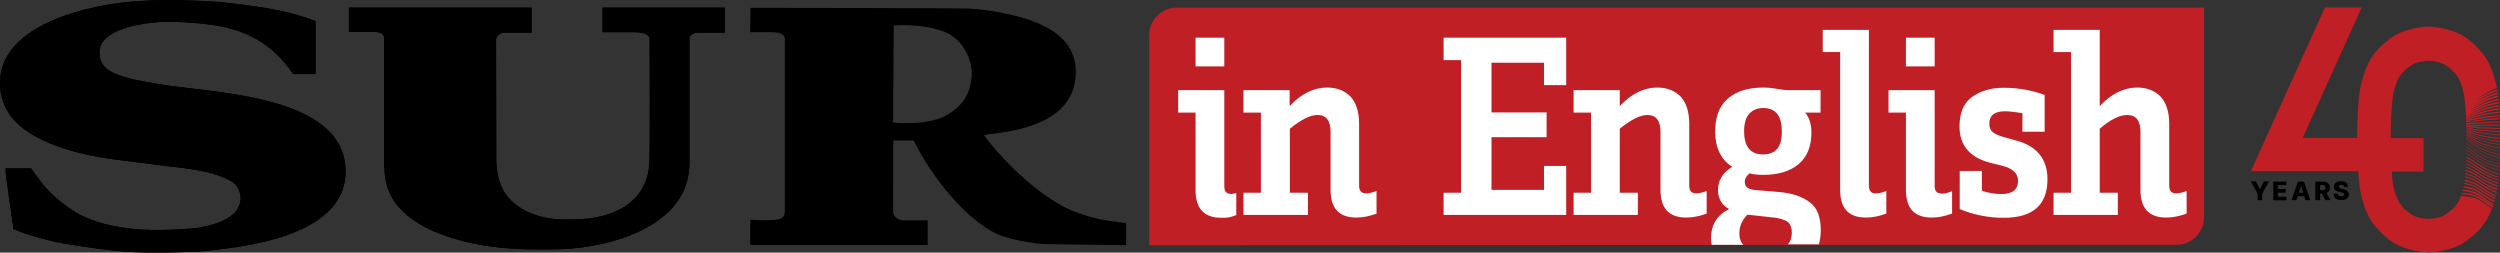 <svg version="1.1" id="Capa_1" xmlns="http://www.w3.org/2000/svg" x="0" y="0" viewBox="0 0 1148 116" style="enable-background:new 0 0 1148 116" xml:space="preserve">
  <rect x="0" y="0" width="1148" height="116" fill="#333333" stroke="none"/>
  <style>
    .st0{fill-rule:evenodd;clip-rule:evenodd}.st1{fill:#bf1f25}.st2{fill:#fff}
  </style>
  <path class="st0" d="M100.9.9c14.1 1.6 29.6 3.2 44 8.8V34h-10.3c-11.5-17-26.3-21.5-40.8-23-11.7-1.3-19.7-1.1-23.8-.6-4.4.5-24.3 2.8-24.3 13.6 0 3.5 1 6.7 5.9 9.2 6.2 3.1 13.9 4 20.1 5.2 23.2 4.4 87 4.1 87 40.4 0 25.6-34.9 32.3-50.3 34.7-5.5.8-15.8 2-16.5 2 0 0-22.5 1-35.2 0-12.7-1-31.3-4.4-31.3-4.4-6.4-1.6-12.8-3.2-19.2-5.9-1.3-8.7-3.6-25.3-3.6-26.1v-1.8h11.7c1.2 1.9 2.8 3.8 4.3 5.9 4.4 6.1 12.2 12.2 17.6 15.1 7.4 3.9 14.3 5.4 23 6.6 12.3 1.6 29.9 0 31.6-.3 6.3-1.1 19.5-3.7 19.7-13.7 0-2.6-1.4-6.1-4.5-7.8-9.9-5.5-23.5-5.9-34-7.4-11.8-1.7-23.7-2.5-35.7-5.5C17.9 65.4 0 57 0 38.1 0 7.1 53.7.7 63.6.6c0 0 5.4-.7 15.6-.6 10.3.1 21.7.9 21.7.9z"/>
  <path class="st0" d="M100.9.9c14.1 1.6 29.6 3.2 44 8.8V34h-10.3c-11.5-17-26.3-21.5-40.8-23-11.7-1.3-19.7-1.1-23.8-.6-4.4.5-24.3 2.8-24.3 13.6 0 3.5 1 6.7 5.9 9.2 6.2 3.1 13.9 4 20.1 5.2 23.2 4.4 87 4.1 87 40.4 0 25.6-34.9 32.3-50.3 34.7-5.5.8-15.8 2-16.5 2 0 0-22.5 1-35.2 0-12.7-1-31.3-4.4-31.3-4.4-6.4-1.6-12.8-3.2-19.2-5.9-1.3-8.7-3.6-25.3-3.6-26.1v-1.8h11.7c1.2 1.9 2.8 3.8 4.3 5.9 4.4 6.1 12.2 12.2 17.6 15.1 7.4 3.9 14.3 5.4 23 6.6 12.3 1.6 29.9 0 31.6-.3 6.3-1.1 19.5-3.7 19.7-13.7 0-2.6-1.4-6.1-4.5-7.8-9.9-5.5-23.5-5.9-34-7.4-11.8-1.7-23.7-2.5-35.7-5.5C17.9 65.4 0 57 0 38.1 0 7.1 53.7.7 63.6.6c0 0 5.4-.7 15.6-.6 10.3.1 21.7.9 21.7.9zM244.1 3.5V15h-13c-1.4 0-3.3 1.9-3.3 2.8l.1 57.1c.2 3.2.7 5.7 1.3 7.8 3.3 12.4 17.1 17.7 27.7 18 0 0 3.2.3 10.2-.1 8.1-.4 24.5-3.3 29.6-18.1 1-2.8 1.1-4 1.4-6.4.5-4.1.2-58.2.2-58.2-.2-3.2-6.3-3.1-6.7-3.1h-14.9V3.5h56.1V15h-13c-.8 0-3.2 1.1-3.2 2.3v57.5c0 28.6-34.9 38.6-58.4 39.6 0 0-14.5.5-24-.3-3.7-.3 0 0 0 0-21.2-1.4-51.7-9.1-56.7-29.6-.7-2.8-.9-4.8-1.1-8.5V17.3c-.2-2.9-4.3-2.6-4.7-2.6h-11.5V3.5h83.9z"/>
  <path class="st0" d="M244.1 3.5V15h-13c-1.4 0-3.3 1.9-3.3 2.8l.1 57.1c.2 3.2.7 5.7 1.3 7.8 3.3 12.4 17.1 17.7 27.7 18 0 0 3.2.3 10.2-.1 8.1-.4 24.5-3.3 29.6-18.1 1-2.8 1.1-4 1.4-6.4.5-4.1.2-58.2.2-58.2-.2-3.2-6.3-3.1-6.7-3.1h-14.9V3.5h56.1V15h-13c-.8 0-3.2 1.1-3.2 2.3v57.5c0 28.6-34.9 38.6-58.4 39.6 0 0-14.5.5-24-.3-3.7-.3 0 0 0 0-21.2-1.4-51.7-9.1-56.7-29.6-.7-2.8-.9-4.8-1.1-8.5V17.3c-.2-2.9-4.3-2.6-4.7-2.6h-11.5V3.5h83.9z"/>
  <path d="M508.5 101.3c-2.6-.4-5.2-1-7.8-1.7-2.6-.8-4.6-1.4-7.7-2.6-13-5-30.8-20.8-41.1-34.9 1.2-.3 1.8-.3 2.6-.5 18-2 39.5-7.5 39.5-28.7C494 12 468.3 7.3 455.1 5c-2.9-.5-7.6-.9-10.6-1.1s-99.9-.3-99.9-.3l-.1 11.2h10.4c1.5 0 5.5.3 5.5 3.1v79c0 2.1-.9 3.8-4.1 4-4.3.3-5.2.3-11.8 0v11.6H426v-11.3h-11.2c-1.9 0-4.7-1.4-4.7-4.4l.1-32.3h9.3c.4.7.8 1.3 1 1.8 6.4 13 21.9 33.8 37 41 6.3 3 19.3 4.8 22.8 4.8l36.8.5v-10.1c-3.1-.4-6-.8-8.6-1.2zm-62.3-66c-.7 7-3.3 13.1-12.1 17.9-8.8 4.7-24 3.1-24 3.1l.3-44.6s12.2-1.2 23.1 2.8c8.9 3.3 13.4 13.7 12.7 20.8z"/>
  <path class="st1" d="M527.7 112.6V16.1c0-6.9 5.7-12.6 12.6-12.6h471.8v96.3c0 6.9-5.7 12.6-12.6 12.6l-471.8.2z"/>
  <path class="st2" d="M567.6 98.8c-3.2 1.2-3.8 1.2-6.8 1.2-7.9 0-11.8-4.2-11.8-12.7V51.7h-8V41.4h21.2v44c0 2.4.7 3.2 2.4 3.6 0 0 1.3.3 3.1-.4v10.2h-.1zm-5.4-68.3H549V17.3h13.2v13.2zM632.1 98.1c-3.2 1.2-6.3 1.8-9.3 1.8-7.9 0-11.8-4.2-11.8-12.7V60.6c0-5.2-2-7.8-6.1-7.8-3.2 0-7.4 2.1-12.6 6.3v29.4h8.3v10.2H571V88.5h8V51.7h-8V41.4h21.2v7.3c5.4-5.7 11.1-8.5 17.2-8.5 4.5 0 8 1.4 10.7 4.1 2.6 2.8 4 6.9 4 12.6v28.4c0 2.4 1.1 3.5 3.2 3.5 1.3 0 2.9-.4 4.8-1.1v10.4zM719.2 98.7h-56.3V88.5h8V27.6h-8V17.3h56.3v21.8H709V28.8h-24.1v22.8h25.3V63h-25.3v24.2H709v-11h10.2v22.5zM783.6 98.1c-3.2 1.2-6.3 1.8-9.3 1.8-7.9 0-11.8-4.2-11.8-12.7V60.6c0-5.2-2-7.8-6.1-7.8-3.2 0-7.4 2.1-12.6 6.3v29.4h8.3v10.2h-29.5V88.5h8V51.7h-8V41.4h21.2v7.3c5.4-5.7 11.1-8.5 17.2-8.5 4.5 0 8 1.4 10.7 4.1 2.6 2.8 4 6.9 4 12.6v28.4c0 2.4 1.1 3.5 3.2 3.5 1.3 0 2.9-.4 4.8-1.1v10.4h-.1zM836 41.4h-15.1c-.9 0-2.5-.2-4.8-.6-2.3-.4-4.4-.6-6.4-.6-7 0-12.4 1.7-16.3 5.1-3.9 3.4-5.8 8.4-5.8 15 0 7.5 2.6 12.9 7.8 16.3-4.3 2.7-6.5 6.2-6.5 10.6 0 4 1.7 6.9 5.1 8.8-5.5 2.7-8.3 7.2-8.3 13.4 0 1.1.1 2 .3 3h14.5c-1.2-1.3-1.8-3-1.8-5.1 0-3.3 1.2-6.2 3.7-8.7l2.1.2 10 1.1c2.8.3 4.9 1 6.3 1.9 1.3 1 2 2.7 2 5.1 0 2.2-.6 4-1.8 5.3h14.2c.6-1.9.9-4.1.9-6.5 0-5.9-1.6-10.2-4.9-12.7-3.3-2.6-7.9-4.2-13.8-4.8l-11.2-.9c-1.7-.2-3-.5-3.8-1.1-.8-.6-1.2-1.5-1.2-2.8 0-1.3.7-2.6 2.2-3.8 1.8.5 3.9.7 6.3.7 7 0 12.4-1.7 16.3-5s5.8-8.2 5.8-14.5c0-3.8-1-6.9-2.9-9.1h7.1V41.4zm-26.4 29.5c-5.8 0-8.7-3.5-8.7-10.6 0-3.7.8-6.4 2.4-8.1 1.6-1.7 3.7-2.6 6.3-2.6 5.8 0 8.6 3.6 8.6 10.7.1 7.1-2.7 10.6-8.6 10.6zM866.1 98.1c-3.2 1.2-6.3 1.8-9.3 1.8-7.9 0-11.8-4.2-11.8-12.7V23.9h-8V13.7h21.2v71.6c0 2.4 1.1 3.5 3.2 3.5 1.4 0 3-.4 4.8-1.1v10.4h-.1zM896.3 98.1c-3.2 1.2-6.3 1.8-9.3 1.8-7.9 0-11.8-4.2-11.8-12.7V51.7h-8V41.4h21.2v44c0 2.4 1.1 3.5 3.2 3.5 1.4 0 3-.4 4.8-1.1v10.4h-.1zm-7.9-67.6h-13.2V17.3h13.2v13.2zM940.2 82.3c0 11.8-6.7 17.7-20 17.7-7.1 0-13.9-1.3-20.3-4V78.5h10.2v9.1c2.9 1 5.9 1.5 9 1.5 5 0 7.6-2 7.6-6.1 0-3.4-2.5-5.7-7.4-6.9l-5.2-1.3c-9.5-2.4-14.3-8-14.3-16.7 0-6.3 1.9-10.8 5.8-13.6 3.9-2.8 8.7-4.2 14.5-4.2 6.6 0 12.8 1.1 18.8 3.3v16.9h-10.2V52c-3.4-.6-6.1-.9-8-.9-4.8 0-7.2 1.9-7.2 5.6 0 1.8.5 3.1 1.6 4 1.1.9 2.8 1.6 5.2 2.3l5.4 1.5c9.6 2.5 14.5 8.5 14.5 17.8zM1004 98.1c-3.2 1.2-6.3 1.8-9.3 1.8-7.9 0-11.8-4.2-11.8-12.7V60.6c0-5.2-2-7.8-6.1-7.8-3.5 0-7.7 2.1-12.6 6.3v29.4h8.3v10.2H943V88.5h8V23.9h-8V13.7h21.2v35c5.4-5.7 11.1-8.5 17.2-8.5 4.5 0 8 1.4 10.7 4.1 2.6 2.8 4 6.9 4 12.6v28.4c0 2.4 1.1 3.5 3.2 3.5 1.3 0 2.9-.4 4.8-1.1V98h-.1z"/>
  <path d="M1033.6 83.3h2.3l1.8 3.6h.1l1.8-3.6h2.3l-3.1 5.7v2.9h-2.1V89l-3.1-5.7zM1043.9 91.9v-8.5h6V85h-3.9v1.8h3.6v1.7h-3.6v1.8h3.9V92h-6zM1054.5 91.9h-2.2l2.9-8.5h2.8l2.9 8.5h-2.2l-2-6.4h-.1l-2.1 6.4zm-.3-3.4h4.7v1.6h-4.7v-1.6zM1063.2 91.9v-8.5h3.5c.6 0 1.2.1 1.7.3.5.2.8.6 1.1 1 .3.4.4.9.4 1.5s-.1 1.1-.4 1.5c-.3.4-.6.7-1.1.9-.5.2-1 .3-1.7.3h-2.2v-1.6h1.9c.3 0 .6 0 .8-.1.2-.1.4-.2.5-.4.1-.2.2-.4.2-.6s-.1-.5-.2-.7c-.1-.2-.3-.3-.5-.4-.2-.1-.5-.1-.8-.1h-1v6.9h-2.2zm4.8-3.9 2.1 3.9h-2.3l-2.1-3.9h2.3zM1076.5 85.9c0-.3-.2-.5-.4-.7-.2-.2-.5-.3-.9-.3-.3 0-.5 0-.7.1-.2.1-.3.2-.4.3-.1.1-.1.3-.1.4 0 .1 0 .2.1.3.1.1.1.2.3.3.1.1.2.1.4.2s.3.1.5.1l.7.2c.4.1.8.2 1.1.4.3.2.6.3.8.5.2.2.4.5.5.7.1.3.2.6.2.9 0 .5-.1 1-.4 1.4-.3.4-.7.7-1.2.9-.5.2-1.1.3-1.8.3s-1.3-.1-1.9-.3c-.5-.2-.9-.5-1.2-1-.3-.4-.4-1-.5-1.7h2c0 .3.1.5.2.7.1.2.3.3.5.4.2.1.5.1.8.1.3 0 .5 0 .7-.1.2-.1.3-.2.5-.3.1-.1.2-.3.2-.5s-.1-.3-.2-.4c-.1-.1-.2-.2-.5-.3-.2-.1-.5-.2-.8-.2l-.9-.2c-.7-.2-1.3-.4-1.8-.8-.4-.4-.6-.9-.6-1.5 0-.5.1-1 .4-1.4.3-.4.7-.7 1.2-.9.5-.2 1.1-.3 1.7-.3.7 0 1.2.1 1.7.3.5.2.9.5 1.1.9.3.4.4.9.4 1.4h-1.7z"/>
  <path class="st1" d="M1138.3 78.1c-.8-.5-1.5-1.1-2.4-1.5-.8-.5-1.7-.8-2.5-1.2-.3-.1-.7-.3-1-.4v.4c.3.1.6.2.9.4 1.7.7 3.3 1.6 4.8 2.7s3.2 2 4.9 2.8c1.4.6 2.8 1.2 4.3 1.7v-.5c-1.4-.5-2.8-1-4.2-1.6-1.7-.8-3.3-1.7-4.8-2.8zM1138.5 61.9c-1.8-.4-3.4-1.2-5.1-1.8-.3-.1-.5-.2-.8-.2v.4c.2.1.5.1.7.2 1.7.6 3.4 1.4 5.2 1.8 1.8.4 3.6.7 5.4 1 1.4.2 2.8.4 4.2.5v-.4c-1.4-.2-2.8-.3-4.1-.5-1.9-.3-3.7-.6-5.5-1zM1138.3 79.5c-1.5-1.1-3.2-2-5-2.6-.3-.1-.7-.3-1-.4v.5l.9.3c3.5 1.2 6.2 3.9 9.7 5.4 1.4.7 2.8 1.2 4.2 1.7 0-.2 0-.3.1-.5-1.4-.5-2.8-1-4.1-1.6-1.7-.8-3.3-1.7-4.8-2.8z"/>
  <path class="st1" d="M1138.4 63c-1.8-.5-3.3-1.5-5-2.2-.2-.1-.5-.2-.7-.2v.3c.2.1.4.1.6.2 1.7.7 3.3 1.7 5.1 2.2 1.8.5 3.6.9 5.4 1.2 1.4.3 2.9.5 4.3.6v-.3c-1.4-.2-2.9-.4-4.3-.6-1.9-.3-3.7-.7-5.4-1.2zM1138.1 73.9c-1.5-1.1-3.1-2.3-4.8-3.2-.3-.1-.5-.3-.8-.4v.3c.2.1.5.2.7.3 1.7.9 3.2 2 4.7 3.2 1.6 1.1 3.3 2 5 2.7 1.5.6 3 1.1 4.6 1.6v-.3c-1.5-.4-3-.9-4.5-1.5-1.7-.7-3.4-1.6-4.9-2.7zM1137.9 66.1c-1.7-.9-3.1-2.3-4.8-3.2-.2-.1-.3-.2-.5-.2v.2c.1.1.3.1.4.2 1.7.9 3.1 2.3 4.8 3.2 1.7.9 3.5 1.6 5.3 2.2 1.6.5 3.2.8 4.8 1.1v-.2c-1.6-.3-3.2-.7-4.7-1.1-1.8-.6-3.6-1.3-5.3-2.2zM1138.2 75.4c-1.5-1.1-3.1-2.2-4.8-3-.3-.1-.6-.3-.9-.4v.4c.3.1.5.2.8.4 1.7.8 3.2 1.9 4.8 3 1.5 1.1 3.2 2 5 2.8 1.5.6 3 1.1 4.5 1.6v-.4c-1.5-.4-3-.9-4.4-1.5-1.8-1-3.5-1.9-5-2.9zM1138.2 76.8c-1.5-1.1-3.1-2.1-4.8-2.9-.3-.1-.6-.3-1-.4v.4c.3.1.6.2.8.4 1.7.8 3.3 1.8 4.8 2.9 1.5 1.1 3.2 2 4.9 2.8 1.4.6 2.9 1.2 4.4 1.6v-.4c-1.4-.4-2.9-1-4.3-1.6-1.6-.8-3.2-1.8-4.8-2.8z"/>
  <path class="st1" d="M1138.1 65.1c-1.7-.8-3.1-2-4.9-2.9-.2-.1-.4-.2-.6-.2v.3c.2.1.3.1.5.2 1.7.8 3.1 2.1 4.9 2.9 1.7.8 3.5 1.4 5.4 1.8 1.5.4 3.1.7 4.6.9v-.3c-1.5-.2-3.1-.5-4.6-.9-1.8-.5-3.6-1-5.3-1.8zM1138.8 55c-1.8.2-3.5.5-5.3.5h-1.1v.5h1.1c1.8-.1 3.6-.3 5.3-.5l5.3-.5 3.6-.3v-.6c-1.2 0-2.4.1-3.6.3l-5.3.6zM1133.5 53.2l-1.1.3v.6l1.3-.3c3.5-.9 6.8-2.3 10.4-2.9 1.2-.2 2.4-.4 3.6-.5v-.7c-1.2.1-2.5.3-3.7.5-3.7.7-7.1 2.1-10.5 3zM1138.2 80.8c-1.5-1.1-3.3-1.9-5-2.5-.3-.1-.7-.2-1-.3v.5l.9.3c3.6 1 6.3 3.7 9.7 5.3 1.4.7 2.7 1.2 4.2 1.8 0-.2 0-.4.1-.6-1.4-.5-2.7-1-4-1.7-1.8-.7-3.4-1.7-4.9-2.8z"/>
  <path class="st1" d="M1136.6 91c-1.9-.6-3.8-.8-5.7-1-.3 0-.5 0-.8-.1 0 .1-.1.2-.1.3-1.4 3.6-3.2 5.7-6.7 8.1-2.3 1.6-5.3 2.1-8.1 2.2-2.8-.1-5.8-.6-8.1-2.2-4.5-3.1-6.3-5.7-7.9-12-.4-1.4-.7-4.2-.9-7.5h14.6V63.4h-15.1c0-7.9.6-18.2 1.4-21.3 1.6-6.3 3.4-8.9 7.9-12 2.3-1.6 5.3-2.1 8.1-2.2 2.8.1 5.8.6 8.1 2.2 4.5 3.1 6.3 5.7 7.9 12 .3 1.3.6 3.9.9 7 .1 1.4.2 2.9.3 4.4.4-.1.9-.2 1.3-.4 3.5-1.2 6.7-2.8 10.3-3.5 1.2-.3 2.4-.5 3.6-.6v-.7c-1.2.1-2.5.3-3.7.6-3.6.8-6.9 2.4-10.3 3.6-.2.1-.5.1-.7.2l.9-.3c3.4-1.4 6.6-3.2 10.1-4.1 1.2-.3 2.4-.6 3.6-.8 0-.2 0-.5-.1-.7-1.3.2-2.5.4-3.7.8-3.5.9-6.7 2.6-9.9 4 3.3-1.7 6.5-3.5 10-4.6 1.2-.4 2.4-.7 3.6-.9 0-.2 0-.5-.1-.7-1.3.2-2.6.5-3.8.9-3.2 1-6.1 2.6-9 4.1 3-1.8 5.9-3.5 9-4.7 1.2-.4 2.4-.8 3.6-1.1 0-.3-.1-.5-.1-.8-1.3.3-2.6.7-3.8 1.1-2.8 1-5.4 2.6-7.9 4.1 2.6-1.7 5.2-3.4 8.1-4.6 1.2-.5 2.4-.9 3.6-1.2 0-.3-.1-.5-.1-.8-1.3.3-2.6.8-3.9 1.3-2.5 1-4.7 2.4-6.9 3.9 2.3-1.6 4.5-3.3 7.1-4.4 1.2-.5 2.4-1 3.6-1.3 0-.3-.1-.6-.1-.9-1.3.4-2.6.9-3.9 1.5-2 1-3.9 2.2-5.7 3.4.3-.2.6-.5 1-.8 1.6-1.1 3.2-2.2 4.9-3.1 1.1-.6 2.3-1.1 3.6-1.6 0-.2-.1-.3-.1-.5-.1-.6-.2-1.2-.4-1.7-2.5-9.9-5.8-14.7-12.8-20.2-7.2-5.6-18-5.8-18-5.8h-.2s-10.8.1-18 5.8c-7 5.5-10.3 10.3-12.8 20.2-1.7 6.5-1.9 21.6-1.9 25.1h-25l27.1-59.9h-16.9l-34 75.2h49.3c.3 4.3.7 8.6 1.4 11.3 2.5 9.9 5.8 14.7 12.8 20.2 7.2 5.6 18 5.8 18 5.8h.2s10.8-.1 18-5.8c5.4-4.2 8.6-8 10.9-14 0-.1.1-.3.1-.4-.9-.6-1.9-1.1-2.7-1.8-1.6-.9-3.1-2.3-5-2.9z"/>
  <path class="st1" d="M1138.9 56.2c-1.8.1-3.5.2-5.3.2h-1.1v.5h1.1c1.8.1 3.6 0 5.3-.2l5.3-.3c1.2-.1 2.4-.1 3.6-.1v-.5c-1.2 0-2.4.1-3.7.1l-5.2.3zM1137.7 67.1c-1.6-1-3-2.5-4.7-3.5-.1-.1-.3-.1-.5-.2v.2c.1.1.2.1.4.2 1.7 1 3 2.4 4.7 3.5 1.6 1.1 3.4 1.9 5.3 2.5 1.6.5 3.3 1 5 1.3v-.2c-1.7-.3-3.3-.8-4.9-1.3-1.9-.7-3.6-1.4-5.3-2.5zM1138.2 64c-1.7-.6-3.2-1.8-5-2.5-.2-.1-.4-.2-.7-.3v.3c.2.1.4.1.5.2 1.7.8 3.2 1.9 5 2.5 1.7.7 3.6 1.1 5.4 1.5 1.5.3 3 .6 4.5.8v-.3c-1.5-.2-3-.4-4.4-.8-1.7-.2-3.5-.7-5.3-1.4zM1138 72.5c-1.5-1.1-3-2.3-4.7-3.3-.2-.1-.5-.2-.7-.4v.3l.6.3c1.7 1 3.1 2.2 4.7 3.3 1.6 1.1 3.3 2 5.1 2.7 1.5.6 3.1 1.1 4.7 1.5v-.3c-1.6-.4-3.1-.9-4.6-1.5-1.9-.6-3.6-1.5-5.1-2.6z"/>
  <path class="st1" d="M1137.9 71.1c-1.6-1.1-3-2.5-4.7-3.5l-.6-.3v.2c.2.1.3.2.5.3 1.6 1 3.1 2.3 4.6 3.5 1.6 1.1 3.3 2 5.1 2.8 1.6.6 3.2 1.1 4.8 1.5v-.2c-1.6-.4-3.2-.9-4.8-1.5-1.7-.8-3.4-1.7-4.9-2.8zM1137.4 87.2c-1.7-.9-3.6-1.3-5.5-1.6-.2 0-.3 0-.5-.1 0 .2-.1.4-.1.6.2 0 .4 0 .5.1 1.8.3 3.7.7 5.3 1.6 1.6.9 3.1 2.1 4.7 3.1 1.2.7 2.4 1.4 3.6 2 .1-.2.1-.5.2-.7-1.2-.6-2.3-1.2-3.4-1.9-1.7-1-3.1-2.2-4.8-3.1zM1138.1 82.1c-1.5-1.1-3.3-1.8-5.1-2.3-.3-.1-.6-.2-1-.3v.5c.3.1.6.2.8.2 1.8.5 3.4 1.2 5 2.3 1.5 1 3.1 2.1 4.7 3 1.3.7 2.7 1.3 4.1 1.8 0-.2.1-.4.1-.6-1.3-.5-2.6-1.1-3.9-1.7-1.6-.8-3.1-1.8-4.7-2.9z"/>
  <path class="st1" d="M1137.1 88.4c-1.8-.8-3.7-1.1-5.6-1.3h-.5c-.1.2-.1.4-.2.6.2 0 .4 0 .6.1 1.8.2 3.7.6 5.4 1.4 1.7.8 3.1 2 4.7 3.1 1.1.7 2.2 1.4 3.4 2 .1-.2.2-.5.2-.7-1.1-.6-2.2-1.2-3.2-1.9-1.6-1.2-3-2.5-4.8-3.3zM1138 83.4c-1.6-1.1-3.4-1.7-5.2-2.2-.3-.1-.6-.1-.9-.2v.5c.3.1.5.1.8.2 1.8.5 3.5 1.1 5 2.1s3 2.1 4.7 3c1.3.7 2.6 1.3 4 1.9 0-.2.1-.4.1-.6-1.3-.5-2.6-1.1-3.8-1.8-1.6-.8-3.1-1.9-4.7-2.9zM1137.6 85.9c-1.7-.9-3.6-1.4-5.4-1.8-.2 0-.4-.1-.6-.1 0 .2-.1.4-.1.5.2 0 .4.1.6.1 1.8.4 3.6.8 5.2 1.8 1.6.9 3 2.1 4.7 3.1 1.2.7 2.5 1.4 3.7 2 .1-.2.1-.4.2-.7-1.2-.6-2.4-1.2-3.6-1.9-1.6-.8-3-2-4.7-3z"/>
  <path class="st1" d="M1136.8 89.7c-1.8-.7-3.8-1-5.7-1.1h-.5c-.1.2-.1.4-.2.6h.7c1.9.1 3.8.5 5.5 1.2 1.7.7 3.2 1.9 4.8 3 1 .7 2.1 1.4 3.2 2 .1-.3.2-.5.3-.8-1-.6-2-1.2-3-1.9-1.8-1-3.3-2.2-5.1-3zM1137.8 84.7c-1.6-1-3.5-1.5-5.3-2-.2-.1-.5-.1-.7-.1 0 .2 0 .3-.1.5.2.1.5.1.7.2 1.8.4 3.6 1 5.1 1.9 1.5 1 3 2.1 4.7 3.1 1.3.7 2.6 1.3 3.9 1.9v-.1c0-.2.1-.3.1-.5-1.3-.5-2.5-1.2-3.7-1.8-1.6-1-3.1-2.1-4.7-3.1zM1133.5 54l-1.1.2v.6c.4-.1.8-.1 1.2-.2 3.6-.7 6.9-1.9 10.4-2.3 1.2-.1 2.4-.3 3.6-.4v-.6c-1.2.1-2.4.2-3.6.4-3.6.4-7 1.6-10.5 2.3zM1138.7 59.6c-1.8-.1-3.5-.6-5.2-1-.3-.1-.6-.1-.9-.2v.4c.3.1.6.1.8.2 1.7.4 3.5.9 5.3 1l5.4.4 3.9.3v-.4l-3.9-.3-5.4-.4zM1138.6 60.7c-1.8-.2-3.4-.9-5.2-1.4-.3-.1-.6-.1-.9-.2v.4c.3.1.5.1.8.2 1.7.5 3.4 1.2 5.2 1.4l5.4.6c1.3.2 2.7.3 4 .5v-.4c-1.3-.1-2.7-.3-4-.4l-5.3-.7zM1135.6 66.4c-.9-.8-1.8-1.6-3-2.3v.2c1.1.6 2 1.4 2.9 2.2 2.1 1.9 4.4 4.1 11.6 5.9.3.1.5.1.8.2v-.2c-.2-.1-.5-.1-.7-.2-7.2-1.8-9.6-3.9-11.6-5.8z"/>
  <path class="st1" d="M1137.7 69.6c-1.6-1.2-2.9-2.6-4.6-3.6-.2-.1-.3-.2-.5-.3v.2c.1.1.3.1.4.2 1.7 1 3 2.5 4.6 3.6 1.6 1.2 3.3 2.1 5.2 2.8 1.6.6 3.3 1.1 5 1.5v-.1c-1.7-.4-3.3-.9-4.9-1.5-1.9-.8-3.6-1.6-5.2-2.8zM1133.6 54.8c-.4 0-.8.1-1.1.1v.6c.4 0 .8-.1 1.2-.1 3.6-.4 7-1.4 10.5-1.7 1.2-.1 2.4-.2 3.6-.2v-.6c-1.2.1-2.4.1-3.6.3-3.7.1-7.1 1.2-10.6 1.6zM1133.5 57.8c-.3-.1-.7-.1-1-.1v.5c.3 0 .6.1.9.1 3.5.8 7.1.7 10.7.8 1.3.1 2.5.1 3.8.2v-.5c-1.3-.1-2.5-.1-3.8-.2-3.5-.1-7.1 0-10.6-.8z"/>
  <path class="st1" d="M1138.8 57.3c-1.8.2-3.5.1-5.3-.2-.4-.1-.7-.1-1.1-.1v.5c.3 0 .7.1 1 .1 1.7.3 3.6.4 5.4.2 1.8-.1 3.5-.1 5.3-.1 1.2 0 2.5.1 3.7.1v-.5c-1.2 0-2.5-.1-3.7-.1-1.7 0-3.5 0-5.3.1z"/>
</svg>
